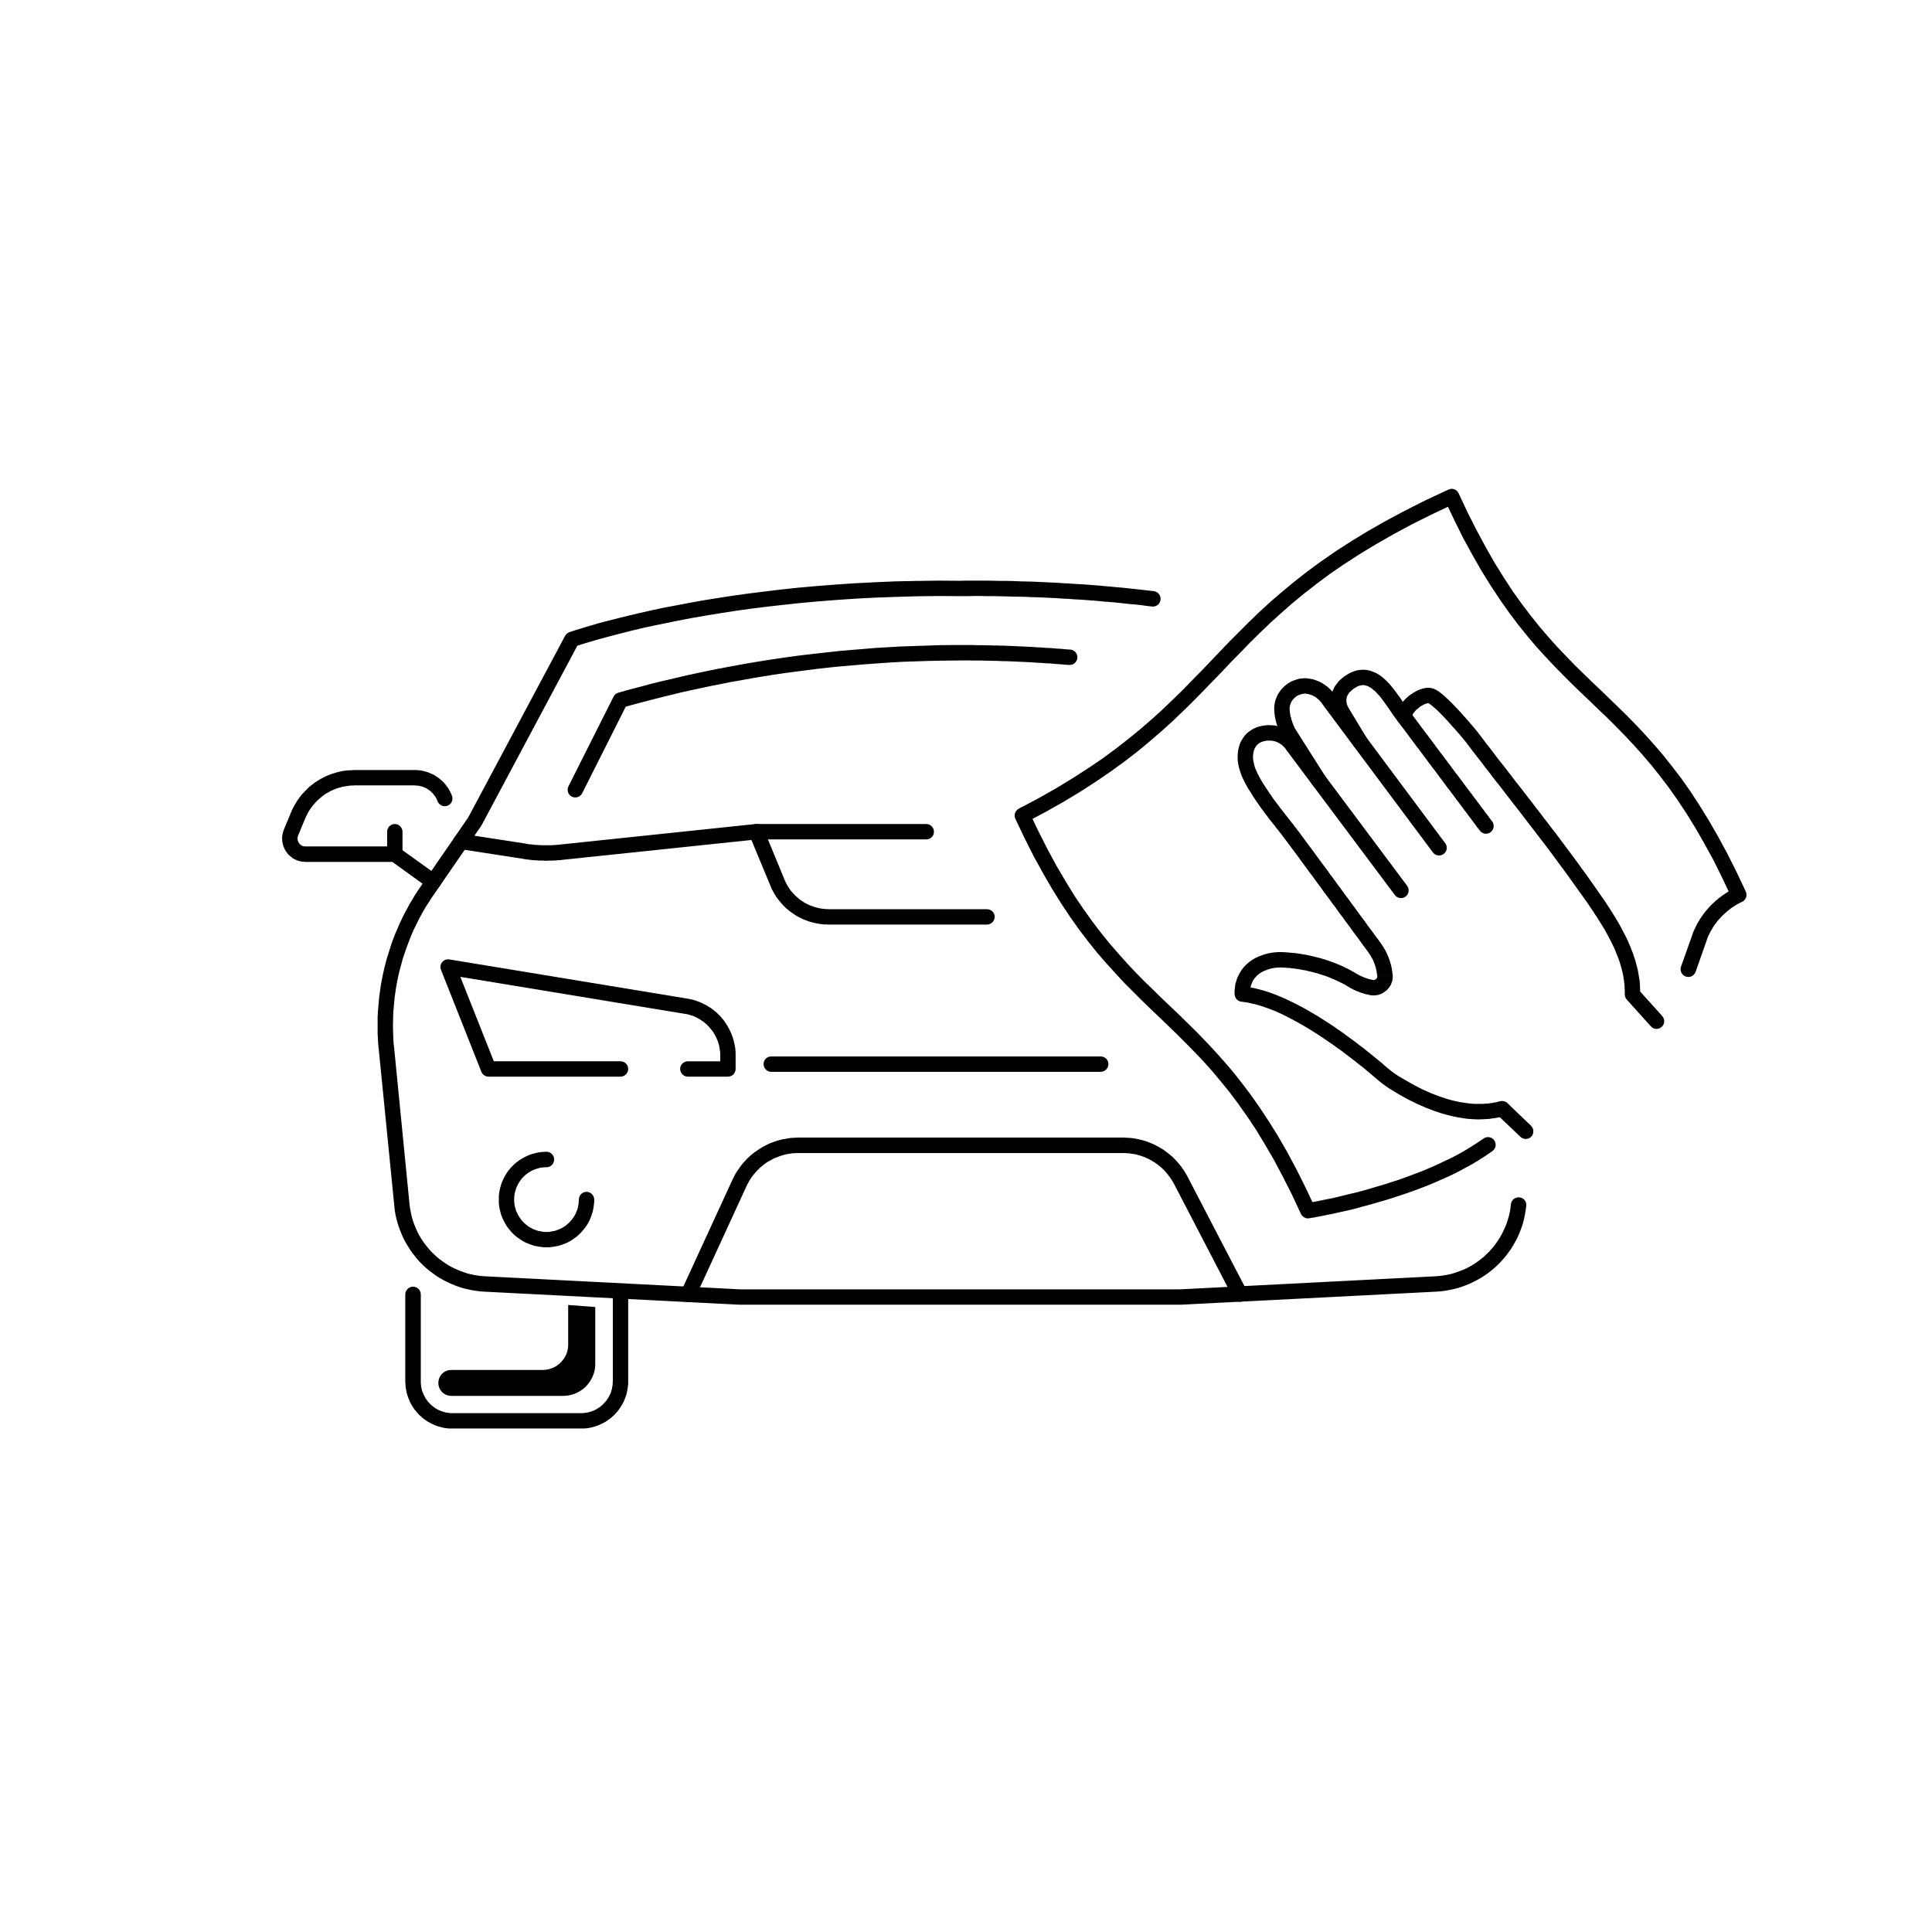 <?xml version="1.0" encoding="UTF-8"?>
<!DOCTYPE svg PUBLIC "-//W3C//DTD SVG 1.1//EN" "http://www.w3.org/Graphics/SVG/1.1/DTD/svg11.dtd">
<!-- Creator: CorelDRAW X7 -->
<svg xmlns="http://www.w3.org/2000/svg" xml:space="preserve" width="132mm" height="132mm" version="1.1" style="shape-rendering:geometricPrecision; text-rendering:geometricPrecision; image-rendering:optimizeQuality; fill-rule:evenodd; clip-rule:evenodd"
viewBox="0 0 13200 13200"
 xmlns:xlink="http://www.w3.org/1999/xlink">
 <defs>
  <style type="text/css">
   <![CDATA[
    .fil1 {fill:none}
    .fil0 {fill:black;fill-rule:nonzero}
   ]]>
  </style>
 </defs>
 <g id="Warstwa_x0020_1">
  <g id="_2156879605504">
   <g>
    <path class="fil0" d="M3088 5437c10,27 -3,58 -31,68 -27,10 -57,-4 -68,-31l99 -37zm-255 -71l0 -105 0 0 11 0 10 1 11 1 10 1 10 2 10 2 10 3 10 3 10 3 9 4 10 4 9 4 9 4 9 5 8 6 9 5 8 6 8 6 8 7 8 7 7 7 7 7 7 8 6 8 6 8 6 8 6 9 5 9 5 9 5 10 4 9 4 10 -99 37 -2 -6 -3 -6 -2 -6 -3 -5 -4 -6 -3 -5 -4 -5 -4 -5 -3 -5 -5 -5 -4 -4 -4 -4 -5 -5 -5 -4 -5 -3 -5 -4 -5 -3 -5 -4 -6 -3 -5 -3 -6 -2 -6 -3 -6 -2 -6 -2 -6 -2 -6 -1 -6 -1 -6 -2 -7 0 -6 -1 -6 0 -7 -1 0 0zm0 0c-29,0 -53,-23 -53,-52 0,-29 24,-53 53,-53l0 105zm-411 -105l411 0 0 105 -411 0 0 0 0 -105zm0 105c-29,0 -53,-23 -53,-52 0,-29 24,-53 53,-53l0 105zm-336 224l-97 -41 0 0 7 -16 8 -16 8 -15 9 -15 9 -15 10 -14 10 -14 11 -14 11 -12 12 -13 12 -12 12 -12 13 -11 13 -10 14 -11 14 -9 14 -9 15 -9 15 -8 15 -8 16 -7 15 -6 16 -6 17 -5 16 -5 17 -4 17 -4 17 -3 17 -2 18 -1 17 -1 18 -1 0 105 -14 1 -13 0 -14 2 -13 2 -14 2 -13 2 -13 4 -12 3 -13 4 -13 5 -12 5 -12 5 -12 6 -11 7 -12 6 -11 7 -11 8 -10 8 -10 8 -10 9 -10 9 -9 9 -9 10 -9 10 -8 10 -8 11 -8 11 -7 11 -7 12 -6 12 -6 12 -6 13 0 0zm0 0c-11,26 -42,39 -68,28 -27,-11 -40,-42 -29,-69l97 41zm-146 77l49 -118 97 41 -49 118 -97 -41 0 0zm97 41c-11,27 -42,39 -69,28 -27,-11 -39,-42 -28,-69l97 41zm50 75l0 106 0 0 -10 -1 -11 -1 -10 -1 -10 -3 -9 -2 -10 -4 -9 -4 -8 -4 -9 -5 -8 -6 -7 -6 -7 -6 -7 -6 -6 -7 -6 -8 -6 -8 -5 -8 -4 -8 -4 -8 -4 -9 -3 -9 -2 -10 -2 -9 -2 -10 0 -9 -1 -10 1 -10 1 -10 2 -10 2 -10 3 -10 4 -10 97 41 -1 3 -1 4 -1 3 -1 4 0 3 0 3 0 3 0 4 0 3 1 3 1 3 1 3 1 3 2 3 1 3 2 3 2 3 2 2 2 3 2 2 3 2 2 2 3 2 3 2 3 1 3 2 3 1 3 1 3 0 4 1 3 0 4 0 0 0zm0 0c29,0 53,24 53,53 0,29 -24,53 -53,53l0 -106zm610 106l-610 0 0 -106 610 0 31 10 -31 96zm0 -106c29,0 53,24 53,53 0,29 -24,53 -53,53l0 -106zm232 285l-262 -189 61 -86 263 189 -62 86zm62 -86c23,17 29,50 12,74 -17,23 -50,29 -74,12l62 -86z"/>
   </g>
   <g>
    <path class="fil0" d="M2750 5836c0,29 -24,53 -53,53 -29,0 -52,-24 -52,-53l105 0zm0 -153l0 153 -105 0 0 -153 105 0zm-105 0c0,-29 23,-53 52,-53 29,0 53,24 53,53l-105 0z"/>
   </g>
   <g>
    <path class="fil0" d="M2769 8844c0,-29 24,-53 53,-53 29,0 53,24 53,53l-106 0zm0 594l0 -594 106 0 0 594 0 0 -106 0zm106 0c0,29 -24,53 -53,53 -29,0 -53,-24 -53,-53l106 0zm216 217l0 105 0 0 -16 0 -17 -1 -16 -2 -16 -3 -15 -4 -16 -4 -15 -5 -14 -6 -15 -7 -13 -7 -14 -7 -13 -9 -13 -9 -12 -9 -11 -11 -12 -10 -10 -11 -10 -12 -10 -12 -9 -13 -8 -13 -8 -13 -7 -14 -6 -15 -6 -14 -5 -15 -5 -16 -3 -15 -3 -16 -2 -16 -1 -16 -1 -17 106 0 0 11 1 11 1 11 2 11 2 10 3 11 4 10 4 10 4 9 5 9 5 10 5 8 7 9 6 8 7 8 7 7 7 8 8 6 9 7 8 6 9 6 9 5 9 5 10 4 10 4 10 3 10 3 10 3 11 1 11 2 11 1 11 0 0 0zm0 0c29,0 53,24 53,53 0,29 -24,52 -53,52l0 -105zm879 105l-879 0 0 -105 879 0 0 0 0 105zm0 -105c29,0 53,24 53,53 0,29 -24,52 -53,52l0 -105zm217 -217l105 0 0 0 0 17 -2 16 -2 16 -3 16 -3 16 -4 15 -6 15 -5 14 -7 15 -7 14 -8 13 -8 13 -9 13 -9 12 -11 12 -10 11 -11 10 -12 11 -12 9 -13 9 -13 9 -13 7 -14 7 -15 7 -14 6 -15 5 -15 4 -16 4 -16 3 -16 2 -16 1 -17 0 0 -105 11 0 11 -1 11 -2 11 -1 10 -3 11 -3 10 -3 9 -4 10 -4 9 -5 9 -5 9 -6 9 -6 8 -7 8 -6 7 -8 7 -7 7 -8 7 -8 6 -9 5 -8 6 -10 4 -9 5 -9 4 -10 3 -10 3 -11 2 -10 2 -11 2 -11 0 -11 1 -11 0 0zm0 0c0,-29 23,-53 52,-53 29,0 53,24 53,53l-105 0zm105 -590l0 590 -105 0 0 -590 105 0zm-105 0c0,-29 23,-53 52,-53 29,0 53,24 53,53l-105 0z"/>
   </g>
   <g>
    <path class="fil0" d="M3955 8196c0,-29 23,-53 52,-53 29,0 53,24 53,53l-105 0zm-221 326l0 -105 0 0 11 0 11 -1 11 -2 11 -2 11 -2 10 -3 11 -4 10 -4 9 -4 10 -5 9 -5 9 -6 9 -6 8 -7 8 -7 8 -7 7 -8 7 -8 7 -8 6 -9 6 -9 5 -9 5 -9 4 -10 4 -10 4 -10 3 -11 2 -11 2 -11 2 -11 0 -11 1 -11 105 0 0 16 -2 17 -2 16 -3 16 -3 16 -5 16 -5 15 -6 15 -6 14 -7 14 -8 14 -9 13 -9 13 -10 12 -10 12 -11 12 -11 10 -12 11 -12 9 -13 9 -13 9 -14 8 -14 7 -14 6 -15 6 -15 5 -16 5 -16 3 -16 3 -16 2 -17 2 -16 0 0 0zm0 0c-29,0 -53,-23 -53,-53 0,-29 24,-52 53,-52l0 105zm-326 -326l105 0 0 0 0 11 1 11 1 11 2 11 3 11 3 11 3 10 4 10 5 10 5 9 5 9 6 9 6 9 6 8 7 8 8 8 7 7 8 7 9 7 8 6 9 6 10 5 9 5 10 5 10 3 10 4 10 3 11 2 11 2 11 2 11 1 12 0 0 105 -17 0 -17 -2 -16 -2 -16 -3 -16 -3 -15 -5 -15 -5 -15 -6 -15 -6 -14 -7 -13 -8 -14 -9 -12 -9 -13 -9 -12 -11 -11 -10 -11 -12 -10 -12 -10 -12 -9 -13 -8 -13 -8 -14 -7 -14 -7 -14 -6 -15 -5 -15 -4 -16 -4 -16 -3 -16 -2 -16 -1 -17 0 -16 0 0zm0 0c0,-29 23,-53 52,-53 29,0 53,24 53,53l-105 0zm326 -327l0 106 -12 0 -11 1 -11 1 -11 2 -11 3 -10 3 -10 3 -10 4 -10 4 -9 5 -10 6 -9 5 -8 7 -9 6 -8 7 -7 7 -8 8 -7 8 -6 8 -6 9 -6 9 -5 9 -5 10 -5 10 -4 10 -3 10 -3 10 -3 11 -2 11 -1 11 -1 11 0 12 -105 0 0 -17 1 -17 2 -16 3 -16 4 -16 4 -15 5 -15 6 -15 7 -15 7 -14 8 -14 8 -13 9 -13 10 -12 10 -12 11 -11 11 -11 12 -10 13 -10 12 -9 14 -8 13 -8 14 -7 15 -7 15 -6 15 -5 15 -4 16 -4 16 -3 16 -2 17 -1 17 -1zm0 0c29,0 52,24 52,53 0,29 -23,53 -52,53l0 -106z"/>
   </g>
   <path class="fil0" d="M2995 9449l0 0c0,48 39,88 88,88l765 0c35,0 71,-9 101,-25 49,-25 87,-68 107,-125 8,-22 11,-45 11,-69l0 -388 -185 -14 0 270c0,36 -10,71 -32,100 -32,46 -85,74 -142,74l-625 0c-49,0 -88,39 -88,89z"/>
   <g>
    <path class="fil0" d="M10136 7779c23,-17 56,-12 73,12 17,24 12,56 -12,73l-61 -85zm-1248 514l96 -43 -56 -30 2 -1 6 -1 11 -1 14 -3 18 -3 22 -4 24 -5 28 -6 31 -6 34 -7 36 -9 38 -9 40 -10 43 -10 44 -12 45 -13 47 -14 48 -14 49 -16 50 -16 50 -18 51 -19 50 -19 51 -21 50 -22 49 -23 49 -23 49 -25 46 -26 46 -28 44 -28 43 -29 61 85 -46 32 -47 30 -48 29 -50 27 -50 27 -51 25 -52 23 -52 23 -53 22 -52 20 -52 19 -52 18 -51 17 -50 16 -50 15 -48 14 -46 13 -46 12 -43 12 -41 10 -40 9 -37 8 -34 8 -32 6 -28 6 -26 5 -22 4 -18 4 -15 2 -11 2 -7 1 -3 1 -56 -31zm56 31c-28,4 -55,-16 -60,-44 -4,-29 16,-56 44,-60l16 104zm-1983 -2799l48 94 24 -69 63 132 62 122 61 113 62 105 60 98 61 90 60 84 60 79 59 73 60 69 59 66 59 63 59 60 60 58 59 58 60 57 60 57 60 59 60 59 60 62 61 65 61 68 62 72 61 77 62 82 62 88 62 94 63 101 63 109 63 118 63 126 64 136 -96 43 -62 -133 -63 -124 -61 -115 -62 -106 -60 -99 -61 -91 -60 -85 -60 -80 -60 -74 -59 -70 -59 -66 -60 -63 -59 -60 -59 -59 -60 -58 -59 -57 -60 -57 -60 -58 -60 -60 -61 -61 -60 -65 -61 -67 -62 -71 -61 -76 -62 -81 -62 -87 -62 -93 -63 -101 -62 -107 -64 -116 -63 -125 -64 -134 24 -69zm-24 69c-12,-27 0,-58 26,-70 26,-12 58,-1 70,26l-96 44zm3029 -2223l-96 43 70 26 -150 71 -139 69 -130 70 -121 69 -112 68 -105 68 -98 67 -91 68 -86 67 -80 66 -76 67 -73 66 -70 67 -67 66 -65 67 -65 66 -63 67 -65 67 -65 67 -66 67 -69 68 -71 68 -75 68 -79 68 -83 69 -89 69 -95 69 -101 69 -108 70 -116 70 -124 70 -134 71 -48 -94 131 -69 122 -69 113 -69 106 -68 99 -67 92 -68 86 -67 81 -66 77 -67 73 -66 70 -67 68 -66 65 -67 65 -66 64 -67 64 -67 64 -67 67 -67 68 -68 71 -68 74 -68 79 -68 82 -68 88 -69 94 -69 101 -70 107 -69 115 -70 123 -70 133 -71 141 -71 152 -71 70 26zm-70 -26c27,-13 58,-1 70,26 12,26 1,57 -26,69l-44 -95zm2004 2818l-40 -98 -28 71 -63 -134 -62 -125 -63 -115 -61 -106 -61 -99 -61 -92 -60 -85 -61 -80 -59 -74 -60 -70 -60 -67 -59 -63 -60 -61 -59 -59 -60 -57 -60 -58 -60 -57 -61 -59 -60 -60 -61 -62 -61 -65 -62 -68 -61 -72 -62 -77 -62 -82 -62 -88 -63 -95 -63 -101 -63 -110 -64 -117 -63 -127 -65 -137 96 -43 63 134 63 124 62 115 61 107 62 99 60 92 61 85 60 79 60 75 60 70 59 66 60 63 59 61 60 59 60 58 60 57 60 58 60 58 61 60 61 62 61 65 61 68 62 72 61 77 63 82 62 88 62 95 63 102 63 109 64 118 64 127 64 136 -28 71zm28 -71c12,27 0,58 -26,70 -27,12 -58,0 -70,-26l96 -44zm-263 320l-99 -35 0 -2 9 -21 10 -20 9 -20 11 -18 11 -18 11 -16 11 -16 12 -16 12 -14 12 -14 12 -13 12 -12 12 -11 12 -11 12 -10 12 -10 11 -8 11 -9 11 -7 10 -7 10 -6 9 -6 9 -5 8 -4 7 -4 7 -4 6 -3 5 -2 4 -2 3 -1 2 -1 1 -1 40 98 0 0 -1 0 -2 1 -3 1 -3 2 -5 2 -5 3 -5 3 -7 3 -7 5 -7 4 -8 5 -9 6 -9 6 -9 7 -9 7 -10 8 -9 8 -10 9 -10 9 -10 10 -10 11 -10 11 -10 12 -9 12 -10 13 -9 14 -8 14 -9 15 -8 16 -8 16 -7 17 1 -1zm-1 1c-10,27 -41,41 -68,30 -27,-11 -40,-41 -30,-68l98 38zm-179 192l81 -228 99 35 -80 228 -100 -35zm100 35c-10,27 -40,42 -67,32 -28,-9 -42,-40 -33,-67l100 35z"/>
   </g>
   <g>
    <path class="fil0" d="M7884 4039c28,4 49,30 45,59 -3,29 -29,49 -58,46l13 -105zm-1324 34l1 -105 -1 0 47 -1 47 0 46 0 46 0 45 1 46 1 44 0 45 1 44 2 44 1 43 1 43 2 43 2 42 2 42 2 42 3 41 2 41 3 41 2 40 3 40 3 39 3 39 4 39 3 38 4 38 3 37 4 37 4 37 4 36 4 36 4 36 4 -13 105 -35 -4 -36 -5 -36 -4 -36 -3 -37 -4 -37 -4 -37 -4 -38 -3 -38 -3 -39 -4 -39 -3 -39 -3 -40 -3 -40 -2 -40 -3 -41 -2 -41 -3 -42 -2 -42 -2 -42 -2 -43 -1 -43 -2 -43 -1 -44 -1 -44 -1 -44 -1 -45 -1 -45 0 -45 -1 -46 0 -46 1 -47 0 -1 0zm1 0c-29,0 -53,-23 -53,-52 0,-29 23,-53 52,-53l1 105zm-2607 321l-93 -50 29 -25 4 -1 9 -3 15 -5 21 -7 27 -8 32 -10 38 -11 44 -13 48 -13 55 -14 59 -15 65 -16 69 -16 75 -17 79 -17 85 -16 89 -17 94 -17 99 -16 103 -16 107 -15 112 -14 116 -14 121 -13 124 -11 129 -10 132 -9 137 -7 140 -6 144 -3 148 -2 151 1 -1 105 -150 -1 -146 2 -142 4 -139 5 -135 7 -132 9 -127 10 -123 11 -119 13 -115 13 -111 14 -106 15 -102 16 -97 16 -93 16 -88 17 -83 17 -79 16 -74 16 -68 16 -64 16 -58 15 -53 14 -48 13 -43 12 -37 11 -31 9 -26 8 -20 7 -15 5 -8 2 -3 1 29 -24zm-29 24c-27,10 -57,-4 -67,-32 -10,-27 5,-57 32,-67l35 99zm-727 1169l663 -1243 93 50 -663 1243 -3 5 -90 -55zm93 50c-14,26 -46,35 -71,22 -26,-14 -36,-46 -22,-72l93 50zm-415 417l325 -472 87 60 -325 472 0 0 -87 -60zm87 60c-17,24 -49,30 -73,13 -24,-16 -30,-49 -14,-73l87 60zm-270 1047l-105 11 0 0 -4 -37 -2 -37 -2 -37 0 -37 0 -37 0 -37 2 -37 3 -37 3 -36 4 -37 5 -36 5 -36 7 -37 7 -36 8 -35 9 -36 9 -35 11 -35 11 -35 11 -35 13 -35 13 -34 15 -34 14 -33 16 -34 16 -33 18 -32 17 -33 19 -31 19 -32 20 -31 21 -31 87 60 -20 29 -18 29 -19 29 -17 30 -17 31 -16 30 -15 31 -15 31 -14 32 -13 32 -12 32 -12 32 -11 33 -11 32 -9 33 -9 33 -9 34 -7 33 -7 34 -6 34 -5 34 -5 34 -3 34 -3 34 -3 35 -1 34 -1 35 0 35 1 34 1 35 2 35 4 34 0 0zm0 0c2,29 -19,55 -48,58 -29,3 -54,-18 -57,-47l105 -11zm1 1077l-106 -1066 105 -11 105 1067 0 0 -104 10zm104 -10c3,29 -18,54 -47,57 -29,3 -54,-18 -57,-47l104 -10zm516 492l-5 105 0 0 -30 -2 -30 -4 -29 -5 -28 -6 -29 -7 -28 -9 -27 -10 -27 -11 -26 -12 -25 -13 -25 -14 -24 -15 -23 -17 -23 -17 -22 -18 -21 -19 -20 -20 -19 -21 -18 -22 -18 -23 -16 -23 -15 -24 -15 -25 -13 -25 -12 -26 -11 -27 -10 -27 -9 -28 -8 -29 -6 -29 -5 -29 -3 -30 104 -10 3 25 5 25 5 24 6 24 7 23 9 23 9 22 10 22 11 21 12 21 13 20 14 20 15 19 15 18 16 18 17 16 18 17 18 15 19 14 20 14 20 13 20 12 22 11 22 10 22 9 23 8 23 8 24 6 24 5 24 4 25 3 25 2 0 0zm0 0c29,1 52,26 50,55 -1,29 -26,51 -55,50l5 -105zm1735 194l-1740 -89 5 -105 1740 89 -2 105 -3 0zm5 -105c29,2 52,26 50,56 -1,29 -26,51 -55,49l5 -105zm3016 105l-3018 0 0 -105 3018 0 2 105 -2 0zm0 -105c29,0 52,24 52,53 0,29 -23,52 -52,52l0 -105zm1742 16l-1740 89 -5 -105 1740 -89 0 0 5 105zm-5 -105c29,-2 54,21 55,50 2,29 -20,53 -50,55l-5 -105zm516 -492l105 10 -4 30 -5 29 -6 29 -7 29 -9 28 -10 27 -11 27 -12 26 -14 25 -14 25 -15 24 -17 23 -17 23 -19 22 -19 21 -20 20 -21 19 -22 18 -22 17 -24 17 -24 15 -25 14 -25 13 -26 12 -27 11 -27 10 -28 9 -28 7 -29 6 -29 5 -30 4 -30 2 -5 -105 25 -2 25 -3 25 -4 24 -5 23 -6 24 -8 22 -8 23 -9 22 -10 21 -11 21 -12 20 -13 20 -14 18 -14 19 -15 17 -17 17 -16 16 -18 16 -18 14 -19 14 -20 13 -20 12 -21 11 -21 10 -22 10 -22 8 -23 7 -23 7 -24 5 -24 4 -25 3 -25zm0 0c3,-29 29,-50 58,-47 29,2 50,28 47,57l-105 -10z"/>
   </g>
   <g>
    <path class="fil0" d="M3978 5419c-13,26 -45,37 -71,24 -26,-13 -36,-45 -23,-71l94 47zm308 -612l-308 612 -94 -47 308 -612 33 -27 61 74zm-94 -47c13,-26 45,-37 71,-24 26,13 36,45 23,71l-94 -47zm2410 -353l0 105 0 0 -90 1 -90 1 -89 2 -87 3 -87 3 -85 5 -85 6 -83 6 -82 7 -82 7 -80 8 -79 9 -78 10 -77 10 -75 10 -75 11 -73 12 -72 12 -71 13 -70 12 -69 14 -67 13 -66 14 -65 14 -63 14 -62 15 -61 15 -60 15 -58 15 -57 15 -56 15 -54 15 -29 -101 55 -16 56 -15 58 -15 59 -16 61 -15 61 -14 63 -15 65 -15 65 -14 67 -14 68 -14 70 -13 70 -13 72 -13 73 -12 74 -12 76 -11 76 -11 78 -10 79 -9 80 -9 81 -9 82 -7 84 -7 84 -7 86 -5 86 -5 88 -3 88 -3 90 -3 91 -1 91 0 0 0zm0 0c29,0 53,24 53,53 0,29 -24,52 -53,52l0 -105zm711 31l-9 105 -21 -1 -21 -2 -21 -2 -21 -1 -21 -2 -22 -2 -21 -1 -21 -1 -22 -2 -21 -1 -22 -1 -21 -2 -22 -1 -22 -1 -22 -1 -22 -1 -22 -1 -22 -1 -22 -1 -22 -1 -22 0 -23 -1 -22 -1 -22 0 -23 -1 -22 0 -23 -1 -23 0 -22 0 -23 0 -23 -1 -23 0 0 -105 24 0 23 0 23 1 23 0 23 0 23 1 23 0 22 1 23 0 23 1 22 0 23 1 22 1 23 1 22 1 22 1 22 1 22 1 22 1 22 1 22 2 22 1 22 1 22 2 21 1 22 1 21 2 22 2 21 1 21 2 22 2 21 1zm0 0c29,3 50,28 48,57 -3,29 -28,51 -57,48l9 -105z"/>
   </g>
   <g>
    <path class="fil0" d="M3142 5801c-28,-5 -48,-32 -44,-60 5,-29 32,-49 60,-44l-16 104zm434 67l-434 -67 16 -104 435 67 0 0 -17 104zm17 -104c28,5 48,32 44,61 -5,28 -32,48 -61,43l17 -104zm235 6l11 105 0 0 -8 1 -8 1 -8 0 -8 1 -9 1 -8 0 -8 0 -8 1 -9 0 -8 0 -8 0 -8 1 -9 0 -8 0 -8 -1 -8 0 -9 0 -8 0 -8 -1 -8 0 -9 -1 -8 0 -8 -1 -8 0 -8 -1 -9 -1 -8 -1 -8 -1 -8 -1 -8 -1 -8 -1 -9 -2 17 -104 7 2 7 1 8 1 7 1 7 0 8 1 7 1 7 1 8 0 7 1 7 0 8 1 7 0 7 1 8 0 7 0 8 0 7 0 7 0 8 0 7 0 8 0 7 0 7 0 8 -1 7 0 8 -1 7 0 7 -1 8 0 7 -1 7 -1 0 0zm0 0c29,-3 55,18 58,47 3,29 -18,55 -47,58l-11 -105zm1345 -35l-1334 140 -11 -105 1334 -140 6 0 5 105zm-11 -105c29,-3 55,18 58,47 3,29 -18,55 -47,58l-11 -105zm1166 105l-1160 0 0 -105 1160 0 0 105zm0 -105c30,0 53,24 53,53 0,29 -23,52 -53,52l0 -105z"/>
   </g>
   <g>
    <path class="fil0" d="M5119 5703c-11,-27 2,-58 29,-69 27,-11 57,2 69,29l-98 40zm144 347l-144 -347 98 -40 143 347 -97 40 0 0zm97 -40c11,27 -2,58 -28,69 -27,11 -58,-2 -69,-29l97 -40zm302 202l0 105 0 0 -17 -1 -16 0 -16 -2 -16 -2 -16 -3 -15 -3 -16 -4 -15 -4 -15 -5 -15 -6 -14 -5 -15 -7 -14 -7 -14 -7 -13 -8 -13 -9 -13 -9 -13 -9 -12 -10 -12 -10 -11 -11 -11 -11 -11 -12 -10 -12 -10 -12 -10 -13 -9 -13 -8 -14 -8 -14 -8 -14 -7 -15 -6 -15 97 -40 5 11 5 11 6 11 6 11 7 10 6 10 7 10 8 9 8 9 8 9 8 8 9 8 9 8 9 8 10 7 9 6 10 7 10 6 11 6 11 5 10 5 11 4 12 4 11 4 11 3 12 3 12 3 12 2 12 1 12 2 12 0 13 1 0 0zm0 0c29,0 52,23 52,52 0,29 -23,53 -52,53l0 -105zm1081 105l-1081 0 0 -105 1081 0 0 105zm0 -105c29,0 53,23 53,52 0,29 -24,53 -53,53l0 -105z"/>
   </g>
   <g>
    <path class="fil0" d="M4239 7251c29,0 53,23 53,52 0,29 -24,53 -53,53l0 -105zm-901 0l901 0 0 105 -901 0 -49 -33 49 -72zm0 105c-29,0 -53,-24 -53,-53 0,-29 24,-52 53,-52l0 105zm-227 -768l276 696 -98 39 -276 -697 57 -71 41 33zm-98 38c-11,-27 2,-57 29,-68 27,-11 58,3 69,30l-98 38zm1667 301l-1627 -268 17 -104 1627 268 0 0 -17 104zm17 -104c28,5 48,32 43,60 -5,29 -32,48 -60,44l17 -104zm329 389l-105 0 0 0 0 -13 -1 -14 -2 -12 -2 -13 -2 -13 -3 -12 -4 -12 -4 -12 -5 -12 -5 -11 -6 -12 -6 -10 -6 -11 -7 -10 -8 -10 -8 -10 -8 -9 -8 -9 -9 -9 -10 -8 -10 -8 -10 -7 -10 -7 -11 -7 -11 -6 -11 -5 -12 -6 -12 -4 -12 -4 -13 -4 -12 -3 -13 -2 17 -104 17 3 18 4 17 5 17 6 16 6 16 7 15 8 16 8 14 9 15 9 13 10 14 11 13 11 12 12 12 12 11 13 11 13 10 14 9 14 9 14 8 15 8 16 7 15 6 16 6 16 5 17 4 17 4 17 3 17 2 18 1 18 0 18 0 0zm0 0c0,29 -23,52 -53,52 -29,0 -52,-23 -52,-52l105 0zm-105 91l0 -91 105 0 0 91 -53 53 -52 -53zm105 0c0,29 -23,53 -53,53 -29,0 -52,-24 -52,-53l105 0zm-326 -52l273 0 0 105 -273 0 0 -105zm0 105c-29,0 -53,-24 -53,-53 0,-29 24,-52 53,-52l0 105z"/>
   </g>
   <g>
    <path class="fil0" d="M4750 8866c-12,26 -43,38 -70,26 -26,-12 -38,-44 -26,-70l96 44zm350 -761l-350 761 -96 -44 350 -761 96 44 0 0zm-96 -44c12,-26 44,-38 70,-26 27,12 38,44 26,70l-96 -44zm451 -289l0 106 0 0 -15 0 -14 1 -14 1 -14 2 -14 2 -13 3 -14 3 -13 4 -13 4 -13 5 -13 5 -13 5 -12 6 -12 7 -12 6 -12 7 -12 8 -11 8 -11 9 -10 8 -10 9 -10 10 -10 10 -9 10 -9 11 -9 11 -8 11 -8 12 -7 11 -7 13 -7 12 -6 13 -96 -44 8 -16 8 -16 9 -16 10 -15 10 -14 10 -15 11 -14 11 -13 12 -13 12 -13 13 -12 13 -12 14 -11 13 -10 15 -10 14 -10 15 -9 15 -9 16 -8 15 -8 16 -7 17 -6 16 -6 17 -5 17 -5 17 -4 18 -3 17 -3 18 -3 18 -1 18 -1 18 -1 0 0zm0 0c29,0 52,24 52,53 0,29 -23,53 -52,53l0 -106zm2219 106l-2219 0 0 -106 2219 0 0 0 0 106zm0 -106c29,0 53,24 53,53 0,29 -24,53 -53,53l0 -106zm441 270l-93 48 0 0 -7 -12 -7 -12 -7 -11 -8 -12 -8 -10 -8 -11 -9 -10 -8 -10 -10 -10 -9 -9 -10 -9 -10 -8 -11 -9 -10 -7 -11 -8 -12 -7 -11 -7 -12 -6 -11 -6 -12 -5 -13 -6 -12 -4 -13 -5 -12 -3 -13 -4 -13 -3 -14 -2 -13 -2 -13 -2 -14 -1 -13 -1 -14 0 0 -106 17 1 18 1 17 1 17 2 17 3 16 3 17 4 16 4 17 5 16 6 15 6 16 6 15 7 15 8 15 8 14 8 15 9 13 10 14 10 13 10 13 11 13 11 12 12 11 12 12 13 11 13 10 13 10 14 10 14 9 15 9 15 8 15 0 0zm0 0c13,26 3,57 -22,71 -26,13 -58,3 -71,-23l93 -48zm310 824l-403 -776 93 -48 403 775 -93 49zm93 -49c13,26 3,58 -22,71 -26,14 -58,4 -71,-22l93 -49z"/>
   </g>
   <g>
    <path class="fil0" d="M5269 7323c-29,0 -52,-24 -52,-53 0,-29 23,-52 52,-52l0 105zm2251 0l-2251 0 0 -105 2251 0 0 105zm0 -105c29,0 53,23 53,52 0,29 -24,53 -53,53l0 -105z"/>
   </g>
   <g>
    <path class="fil0" d="M9614 6052c17,23 13,56 -11,74 -23,17 -56,12 -73,-11l84 -63zm-741 -992l741 992 -84 63 -742 -992 -1 -1 86 -62zm-85 63c-17,-23 -12,-56 11,-73 23,-18 56,-13 74,10l-85 63zm-107 -63l7 -105 0 0 7 1 7 0 8 1 7 1 7 2 7 2 7 1 6 2 7 3 7 2 6 2 7 3 6 3 6 3 6 4 6 3 6 4 6 3 5 4 6 4 5 4 6 5 5 4 5 5 5 4 4 5 5 5 5 5 4 6 4 5 4 5 4 6 -87 60 -2 -4 -2 -3 -3 -3 -2 -3 -3 -3 -3 -3 -3 -3 -2 -3 -3 -2 -3 -3 -3 -2 -3 -3 -4 -2 -3 -2 -3 -2 -3 -2 -4 -2 -3 -2 -4 -2 -3 -2 -4 -1 -4 -2 -3 -1 -4 -1 -4 -1 -4 -1 -4 -1 -4 -1 -3 -1 -4 0 -5 -1 -4 0 0 0zm0 0c-29,-2 -51,-27 -49,-56 2,-29 27,-51 56,-49l-7 105zm-115 72l-102 -26 0 0 3 -10 3 -10 4 -10 4 -9 5 -9 5 -8 5 -8 6 -8 5 -8 7 -7 6 -7 7 -6 7 -6 8 -5 7 -5 8 -5 8 -5 8 -4 8 -3 8 -4 8 -3 9 -2 8 -2 9 -2 8 -2 9 -1 8 -1 9 -1 9 -1 8 0 9 1 8 0 -7 105 -5 0 -5 0 -5 0 -5 0 -5 0 -5 1 -5 1 -5 1 -4 1 -5 1 -4 1 -5 2 -4 2 -4 1 -4 2 -4 2 -3 3 -4 2 -3 3 -3 2 -3 3 -3 3 -3 3 -3 4 -2 3 -3 4 -2 4 -2 4 -2 4 -2 5 -2 5 -1 5 0 0zm0 0c-8,28 -36,45 -64,38 -29,-7 -45,-36 -38,-64l102 26zm102 279l-88 58 0 0 -5 -8 -6 -9 -6 -8 -5 -9 -6 -10 -6 -9 -6 -10 -7 -10 -6 -10 -6 -10 -5 -10 -6 -11 -6 -11 -5 -11 -6 -11 -5 -11 -5 -12 -4 -11 -4 -12 -4 -12 -4 -13 -3 -12 -3 -13 -2 -12 -2 -13 -1 -14 0 -13 0 -13 1 -14 1 -14 3 -13 3 -14 102 26 -2 8 -1 8 -1 8 -1 8 0 9 0 8 1 8 1 9 2 9 2 8 2 9 2 9 3 9 3 9 4 9 4 9 4 9 4 9 5 9 5 10 5 9 5 9 5 9 5 9 6 9 5 9 6 8 6 9 5 9 6 8 6 9 5 8 0 0zm0 0c16,24 10,57 -15,73 -24,16 -57,9 -73,-15l88 -58zm210 277l-85 63 0 0 -6 -8 -7 -9 -6 -8 -6 -9 -7 -8 -6 -9 -7 -8 -7 -9 -6 -8 -7 -9 -7 -8 -7 -9 -6 -9 -7 -8 -7 -9 -7 -9 -7 -8 -7 -9 -7 -9 -6 -9 -7 -9 -7 -9 -7 -9 -6 -9 -7 -9 -7 -9 -6 -9 -7 -9 -6 -10 -7 -9 -6 -9 -7 -10 88 -58 6 9 6 8 6 9 6 9 6 9 6 8 7 9 6 8 7 9 6 9 7 8 6 9 7 9 7 8 6 9 7 9 7 8 6 9 7 8 7 9 7 9 7 8 6 9 7 9 7 8 7 9 6 9 7 8 7 9 6 9 7 8 7 9 0 0zm0 0c17,23 12,56 -11,74 -24,17 -57,12 -74,-11l85 -63zm555 755l-85 62 0 0 -17 -23 -18 -24 -17 -24 -17 -23 -18 -24 -17 -23 -17 -24 -18 -24 -17 -23 -17 -24 -18 -23 -17 -24 -17 -24 -18 -23 -17 -24 -17 -23 -18 -24 -17 -23 -17 -24 -18 -24 -17 -23 -17 -24 -18 -23 -17 -24 -17 -23 -18 -24 -17 -24 -17 -23 -18 -24 -17 -23 -18 -24 -17 -23 85 -63 17 24 17 23 18 24 17 23 18 24 17 23 17 24 18 24 17 23 18 24 17 23 17 24 18 24 17 23 17 24 18 23 17 24 17 24 18 23 17 24 17 23 18 24 17 24 17 23 18 24 17 23 17 24 18 24 17 23 17 24 18 23 17 24 0 0zm0 0c17,23 12,56 -11,73 -24,18 -57,13 -74,-11l85 -62zm82 217l-105 11 0 0 0 -6 -1 -6 -1 -5 -1 -6 -1 -6 -1 -5 -1 -6 -1 -5 -1 -6 -2 -5 -1 -6 -2 -5 -1 -5 -2 -6 -2 -5 -2 -5 -2 -5 -2 -5 -2 -6 -2 -5 -3 -5 -2 -5 -3 -5 -2 -4 -3 -5 -3 -5 -3 -5 -3 -5 -3 -4 -3 -5 -3 -4 -3 -5 85 -62 4 6 4 6 4 6 4 6 4 6 4 7 4 6 3 6 4 7 3 6 3 7 3 7 3 6 3 7 3 7 3 7 2 7 3 7 2 7 2 7 2 7 2 7 2 7 2 7 1 7 2 8 1 7 1 7 1 7 1 8 1 7 1 8 0 -1zm0 1c3,29 -18,54 -47,57 -29,3 -55,-18 -58,-47l105 -10zm-52 5l0 0 0 0 0 0 52 -6 -52 6zm52 -5c3,29 -18,54 -47,57 -29,3 -55,-18 -58,-47l105 -10zm-152 138l14 -104 3 0 2 1 1 0 1 0 2 0 1 0 1 -1 2 0 1 0 2 -1 1 0 1 -1 2 -1 1 -1 1 0 2 -1 1 -1 1 -1 1 -2 1 -1 1 -1 1 -1 1 -1 0 -2 1 -1 0 -1 1 -1 0 -1 0 -1 0 -1 0 -1 0 -1 0 -1 105 -11 1 8 0 8 -1 8 -1 8 -1 7 -2 8 -3 7 -2 7 -3 7 -4 6 -4 6 -4 6 -4 6 -5 5 -5 6 -5 5 -6 4 -6 4 -6 4 -6 4 -6 4 -7 3 -7 2 -7 3 -7 2 -7 1 -8 1 -7 1 -8 0 -8 0 -8 -1 -8 -1 3 0zm-3 0c-28,-6 -47,-33 -41,-62 5,-28 33,-47 61,-42l-20 104zm15 -104l2 0 -14 104 -2 0 -3 -1 17 -103zm-14 104c-29,-4 -49,-30 -45,-59 4,-29 30,-49 59,-45l-14 104zm-149 -57l55 -90 0 0 3 2 3 1 3 2 4 2 3 2 3 2 4 1 3 2 3 2 4 1 3 2 4 1 3 2 3 1 4 2 3 1 4 2 3 1 4 1 4 1 3 2 4 1 3 1 4 1 4 1 3 1 4 1 4 1 3 1 4 1 4 0 3 1 -20 103 -5 -1 -5 -1 -5 -1 -5 -1 -4 -1 -5 -1 -5 -2 -5 -1 -5 -2 -4 -1 -5 -1 -5 -2 -4 -2 -5 -1 -4 -2 -5 -2 -4 -2 -5 -1 -4 -2 -5 -2 -4 -2 -5 -2 -4 -2 -5 -2 -4 -3 -4 -2 -4 -2 -5 -2 -4 -3 -4 -2 -4 -3 -4 -2 -1 0zm1 0c-25,-15 -34,-47 -19,-72 15,-25 48,-33 73,-18l-54 90zm-444 -131l5 -105 0 0 9 0 10 1 10 1 11 1 12 1 12 1 12 1 13 2 13 2 14 2 15 3 15 2 15 3 15 3 16 4 16 4 17 4 16 4 17 5 18 5 17 6 18 6 17 6 18 7 18 7 19 8 18 8 18 9 19 9 18 10 18 10 19 11 -55 90 -16 -10 -16 -9 -16 -8 -17 -8 -16 -8 -16 -7 -17 -7 -16 -7 -16 -6 -16 -6 -16 -5 -16 -5 -15 -5 -16 -4 -15 -4 -15 -4 -15 -3 -14 -4 -14 -3 -14 -2 -13 -3 -13 -2 -13 -2 -12 -2 -12 -1 -11 -1 -11 -2 -10 -1 -10 0 -10 -1 -8 -1 -8 0 0 0zm0 0c-29,-2 -52,-26 -50,-55 1,-29 26,-52 55,-50l-5 105zm-84 6l-25 -102 0 0 3 -1 4 -1 4 0 3 -1 4 -1 4 0 3 -1 4 -1 3 0 4 -1 4 0 3 -1 4 0 4 0 3 -1 4 0 3 0 4 0 4 -1 3 0 4 0 3 0 4 0 3 0 4 0 3 0 4 0 3 0 4 0 3 0 4 1 3 0 -5 105 -3 0 -3 0 -3 0 -2 -1 -3 0 -3 0 -3 0 -2 0 -3 0 -3 0 -2 0 -3 1 -3 0 -2 0 -3 0 -2 0 -3 0 -3 1 -2 0 -3 0 -2 0 -3 1 -3 0 -2 0 -3 1 -2 0 -3 1 -2 0 -3 1 -2 0 -3 1 -2 0 0 0zm0 0c-29,7 -57,-10 -64,-38 -7,-28 10,-57 39,-64l25 102zm-192 123l-10 104 -47 -46 0 -2 -1 -3 0 -3 0 -4 0 -6 0 -6 0 -7 1 -8 1 -8 1 -9 1 -10 2 -10 3 -10 3 -11 4 -12 4 -11 6 -12 6 -12 7 -12 7 -12 9 -12 10 -12 11 -12 12 -11 13 -11 14 -10 16 -10 16 -9 18 -8 19 -7 19 -7 22 -6 25 102 -16 5 -14 5 -14 5 -11 5 -11 6 -10 6 -9 7 -8 6 -7 7 -6 7 -6 6 -5 7 -5 7 -4 8 -3 7 -3 7 -3 7 -2 7 -2 6 -2 7 -1 6 -1 6 -1 6 0 5 0 5 -1 4 0 3 0 3 0 2 1 2 0 0 -1 -1 -47 -46zm47 46c4,29 -17,55 -46,58 -29,3 -55,-17 -58,-46l104 -12zm934 506l-69 79 0 0 -13 -11 -15 -13 -17 -14 -19 -16 -20 -17 -22 -17 -24 -19 -25 -20 -26 -20 -27 -20 -28 -22 -30 -21 -30 -22 -31 -21 -32 -22 -33 -22 -33 -21 -33 -21 -34 -20 -35 -20 -34 -19 -34 -18 -35 -18 -34 -16 -34 -15 -34 -13 -34 -12 -32 -11 -33 -9 -31 -7 -30 -6 -30 -4 10 -104 36 4 35 6 37 9 36 10 37 12 36 13 37 15 37 16 37 18 37 18 36 19 36 20 36 21 36 21 35 22 34 22 34 22 33 23 32 22 31 23 30 22 29 21 28 22 27 20 25 20 24 19 23 19 21 17 19 16 18 14 15 14 14 12 0 0zm0 0c22,19 24,52 5,74 -19,22 -52,24 -74,5l69 -79zm74 56l-56 89 0 0 -3 -2 -3 -2 -3 -2 -3 -2 -2 -2 -3 -2 -3 -2 -3 -2 -3 -2 -3 -2 -3 -2 -2 -2 -3 -2 -3 -2 -3 -2 -2 -2 -3 -2 -3 -2 -2 -2 -3 -2 -3 -2 -2 -2 -3 -2 -3 -3 -2 -2 -3 -2 -2 -2 -3 -2 -3 -2 -2 -3 -3 -2 -2 -2 69 -79 2 2 3 2 2 2 2 1 2 2 3 2 2 2 2 2 2 2 3 2 2 1 2 2 3 2 2 2 2 2 2 1 3 2 2 2 2 2 3 1 2 2 3 2 2 2 2 1 3 2 2 1 2 2 3 2 2 1 3 2 2 1 2 2 0 0zm0 0c25,15 32,48 17,73 -16,24 -48,31 -73,16l56 -89zm751 189l-73 76 51 13 -16 4 -17 4 -17 3 -17 3 -19 2 -18 3 -20 1 -19 1 -21 1 -21 0 -21 -1 -22 -1 -23 -2 -23 -3 -24 -4 -24 -4 -25 -5 -25 -6 -26 -7 -26 -7 -27 -9 -28 -9 -28 -11 -29 -11 -29 -13 -30 -13 -30 -15 -31 -15 -31 -17 -32 -18 -33 -20 -33 -20 56 -89 32 19 31 18 30 17 29 16 29 15 28 14 28 12 27 12 26 10 26 10 25 8 24 8 24 7 23 6 23 5 22 5 21 3 21 3 20 3 20 2 19 1 18 0 18 0 17 0 17 -1 17 -1 15 -2 15 -2 15 -3 14 -2 14 -4 13 -3 50 13zm-50 -13c28,-7 57,9 65,37 7,28 -9,57 -37,65l-28 -102zm139 243l-162 -154 73 -76 161 154 -72 76zm72 -76c21,20 22,54 2,75 -20,21 -53,21 -74,1l72 -76z"/>
   </g>
   <g>
    <path class="fil0" d="M9874 5761c18,23 13,56 -10,73 -24,18 -57,13 -74,-10l84 -63zm-735 -986l735 986 -84 63 -735 -986 -1 -1 85 -62zm-84 63c-18,-23 -13,-56 10,-74 24,-17 57,-12 74,11l-84 63zm66 -88l19 27 -86 60 -19 -27 0 0 86 -60zm-86 60c-17,-24 -11,-56 13,-73 24,-17 57,-11 73,13l-86 60zm-98 -68l22 -103 0 0 5 1 6 1 5 2 5 1 5 2 6 2 5 2 5 2 6 2 5 2 5 3 6 3 5 2 5 3 6 4 5 3 5 3 5 4 5 4 6 4 5 4 5 4 5 5 5 4 5 5 4 5 5 5 5 6 4 5 5 6 4 6 4 6 -86 60 -3 -4 -3 -4 -3 -4 -3 -3 -3 -4 -3 -3 -3 -3 -3 -3 -3 -3 -3 -3 -3 -2 -3 -3 -3 -2 -3 -2 -3 -3 -3 -2 -3 -2 -3 -1 -3 -2 -4 -2 -3 -1 -3 -2 -3 -1 -3 -2 -3 -1 -3 -1 -4 -1 -3 -1 -3 -1 -3 -1 -3 -1 -4 0 1 0zm-1 0c-28,-7 -46,-35 -39,-63 6,-29 34,-46 62,-40l-23 103zm-125 105l-105 4 0 0 0 -12 0 -13 2 -12 2 -12 2 -12 4 -11 4 -11 5 -11 5 -11 6 -10 6 -9 7 -10 7 -9 8 -8 8 -8 9 -8 9 -7 9 -7 10 -6 10 -6 11 -5 10 -4 11 -4 12 -4 11 -3 12 -2 12 -1 12 -1 12 0 12 1 13 2 12 2 -22 103 -6 -1 -6 -1 -6 -1 -6 0 -6 1 -6 0 -5 2 -6 1 -6 2 -5 2 -6 2 -5 2 -5 3 -5 3 -5 4 -5 4 -4 4 -4 4 -4 4 -4 5 -3 4 -4 5 -2 5 -3 5 -2 6 -2 5 -2 6 -1 5 -1 6 -1 6 0 5 0 6 0 1zm0 -1c1,29 -21,54 -50,55 -29,2 -54,-21 -55,-50l105 -5zm36 130l-89 57 -3 -5 -2 -4 -2 -4 -2 -4 -1 -5 -2 -4 -2 -5 -2 -4 -2 -5 -2 -5 -2 -5 -2 -5 -2 -5 -2 -6 -2 -5 -2 -5 -2 -6 -1 -6 -2 -5 -2 -6 -1 -6 -2 -6 -1 -6 -2 -6 -1 -7 -1 -6 -1 -6 -1 -7 -1 -6 -1 -7 0 -7 -1 -6 0 -7 105 -4 0 4 1 5 0 4 0 5 1 4 1 5 1 5 0 4 1 5 1 4 1 5 2 4 1 5 1 4 1 5 2 4 1 5 2 4 1 4 2 5 1 4 2 4 1 4 2 4 2 4 1 4 2 3 2 4 1 4 2 3 1 3 2 4 -3 -6zm3 6c13,26 2,57 -24,70 -27,13 -58,2 -71,-24l95 -46zm117 380l-209 -329 89 -57 209 330 -89 56zm89 -56c16,25 9,57 -16,73 -25,15 -57,8 -73,-17l89 -56z"/>
   </g>
   <g>
    <path class="fil0" d="M9337 5041c15,25 7,57 -18,72 -25,15 -57,7 -72,-18l90 -54zm-129 -214l129 214 -90 54 -129 -214 -2 -4 92 -50zm-90 54c-15,-25 -7,-57 18,-72 25,-15 57,-7 72,18l-90 54zm69 -261l61 86 0 0 -5 4 -5 4 -5 4 -4 4 -4 4 -4 4 -3 3 -3 4 -3 4 -2 4 -2 4 -2 3 -2 4 -1 4 -1 3 -1 4 -1 4 -1 3 0 4 0 4 0 3 0 4 0 4 1 4 0 4 1 4 1 4 1 4 2 5 1 4 2 4 2 4 -94 47 -4 -8 -3 -8 -3 -8 -3 -8 -3 -8 -2 -8 -1 -9 -2 -8 -1 -9 0 -9 -1 -8 1 -9 0 -9 1 -9 2 -9 2 -8 2 -9 3 -9 3 -8 4 -8 4 -9 4 -8 5 -8 6 -7 6 -8 6 -8 6 -7 7 -7 8 -7 7 -6 8 -7 9 -6 0 0zm0 0c24,-17 56,-11 73,12 17,24 12,57 -12,74l-61 -86zm433 226l-84 63 0 0 -8 -11 -9 -12 -8 -12 -9 -13 -8 -12 -9 -13 -9 -13 -9 -12 -9 -13 -9 -12 -9 -12 -9 -12 -9 -11 -10 -10 -9 -10 -9 -9 -10 -8 -9 -8 -9 -6 -9 -6 -8 -4 -9 -4 -8 -2 -8 -2 -7 -1 -8 0 -9 1 -9 2 -9 3 -10 4 -12 7 -12 8 -61 -86 19 -12 19 -11 19 -8 20 -7 20 -4 19 -2 20 0 18 2 19 4 17 6 17 7 16 8 15 9 14 10 13 11 13 12 13 12 12 13 11 12 11 14 11 13 10 14 10 13 10 14 10 13 9 13 8 13 9 13 8 12 8 11 8 11 7 10 0 0zm0 0c18,23 13,56 -10,74 -23,17 -56,12 -74,-11l84 -63zm420 560l-84 63 0 0 -13 -17 -13 -18 -13 -17 -13 -18 -14 -17 -13 -18 -13 -17 -13 -18 -13 -17 -13 -18 -13 -17 -13 -18 -14 -17 -13 -18 -13 -17 -13 -18 -13 -17 -13 -18 -13 -17 -13 -18 -14 -17 -13 -18 -13 -17 -13 -18 -13 -17 -13 -18 -13 -17 -13 -18 -14 -17 -13 -18 -13 -17 -13 -18 84 -63 13 17 14 18 13 18 13 17 13 18 13 17 13 18 13 17 13 18 14 17 13 18 13 17 13 18 13 17 13 18 13 17 13 18 14 17 13 18 13 17 13 18 13 17 13 18 13 17 13 18 14 17 13 18 13 17 13 18 13 17 13 18 13 17 0 0zm0 0c18,23 13,56 -10,74 -23,17 -56,13 -74,-11l84 -63zm155 206l-84 63 -5 -6 -5 -7 -5 -6 -5 -6 -5 -7 -4 -6 -5 -7 -5 -6 -5 -7 -5 -6 -5 -7 -4 -6 -5 -6 -5 -7 -5 -6 -5 -7 -5 -6 -4 -7 -5 -6 -5 -7 -5 -6 -5 -6 -5 -7 -4 -6 -5 -7 -5 -6 -5 -7 -5 -6 -4 -6 -5 -7 -5 -6 -5 -7 84 -63 5 7 5 6 5 6 5 7 4 6 5 7 5 6 5 7 5 6 5 6 4 7 5 6 5 7 5 6 5 7 4 6 5 6 5 7 5 6 5 7 5 6 4 7 5 6 5 7 5 6 5 6 5 7 4 6 5 7 5 6 5 7 5 6zm0 0c17,23 13,56 -11,74 -23,17 -56,13 -73,-11l84 -63z"/>
   </g>
   <g>
    <path class="fil0" d="M9646 4898c0,29 -23,53 -52,53 -29,0 -53,-24 -53,-53l105 0zm142 -195l-30 101 0 0 1 0 0 0 -1 0 -3 1 -3 0 -3 1 -4 1 -5 2 -5 2 -6 2 -5 3 -6 3 -6 4 -6 3 -6 4 -5 5 -6 4 -5 5 -6 5 -5 4 -4 5 -4 5 -4 5 -4 5 -3 4 -2 5 -2 4 -2 3 -1 3 0 3 -1 2 0 1 -105 0 1 -12 1 -12 3 -11 4 -11 4 -10 5 -10 6 -9 5 -10 7 -8 7 -9 7 -8 7 -8 8 -8 8 -7 8 -7 8 -7 9 -6 9 -6 9 -6 9 -5 9 -5 9 -5 10 -4 9 -4 10 -3 10 -3 10 -2 10 -2 11 -1 11 0 11 2 12 2 0 0zm0 0c28,8 44,37 35,65 -8,28 -37,44 -65,36l30 -101zm311 303l-84 63 1 2 -1 -1 -1 -2 -3 -3 -4 -5 -5 -6 -6 -7 -6 -8 -8 -9 -8 -10 -9 -10 -9 -11 -10 -11 -11 -12 -11 -12 -11 -13 -11 -12 -11 -13 -12 -12 -12 -13 -11 -12 -12 -12 -11 -11 -11 -11 -11 -10 -10 -9 -10 -8 -9 -8 -8 -6 -7 -5 -5 -3 -3 -2 -1 0 30 -101 13 5 12 6 12 7 11 8 11 9 12 9 11 10 12 11 12 11 12 12 13 12 12 13 12 13 13 13 12 13 12 13 12 13 11 13 11 12 11 12 10 12 10 12 9 10 8 10 8 9 7 8 6 8 5 6 4 5 3 3 2 3 1 0 1 2zm-1 -2c18,23 15,56 -8,74 -23,19 -56,15 -74,-7l82 -67zm838 1112l-86 59 0 0 -25 -35 -25 -35 -25 -35 -25 -35 -25 -35 -25 -35 -26 -35 -26 -35 -25 -34 -26 -35 -26 -35 -26 -34 -27 -35 -26 -34 -26 -34 -27 -35 -26 -34 -26 -34 -27 -35 -27 -34 -26 -34 -27 -35 -26 -34 -27 -34 -27 -34 -26 -35 -27 -34 -26 -35 -27 -34 -26 -34 -27 -35 -26 -35 84 -63 26 34 26 35 27 34 26 34 26 35 27 34 27 34 26 34 27 35 26 34 27 34 27 35 26 34 27 34 26 35 27 34 26 35 27 34 26 35 27 34 26 35 26 35 26 35 26 35 26 35 26 35 25 35 26 35 25 36 25 35 25 36 25 36 0 0zm0 0c17,23 11,56 -13,73 -24,16 -57,10 -73,-14l86 -59zm256 643l-78 70 -13 -37 0 -20 -1 -20 -1 -21 -2 -20 -3 -20 -3 -20 -4 -21 -5 -20 -5 -20 -6 -20 -6 -20 -7 -20 -8 -20 -8 -20 -8 -20 -9 -20 -9 -19 -10 -20 -10 -19 -10 -19 -11 -20 -10 -19 -11 -18 -12 -19 -11 -18 -12 -19 -11 -18 -12 -17 -11 -18 -12 -17 -12 -18 -11 -17 86 -59 12 17 12 17 12 18 12 19 12 18 12 19 12 19 12 19 12 20 12 20 11 20 11 20 11 21 11 21 11 21 10 21 9 22 10 22 8 22 9 22 7 23 8 22 6 23 6 23 6 23 4 24 4 23 4 24 2 24 1 24 1 24 0 24 -14 -36zm14 36c-1,30 -26,52 -55,51 -29,-1 -51,-25 -50,-54l105 3zm73 217l-165 -183 78 -70 165 183 -78 70zm78 -70c19,22 18,55 -4,74 -22,20 -55,18 -74,-4l78 -70z"/>
   </g>
  </g>
  <rect class="fil1" width="13200" height="13200"/>
 </g>
</svg>

